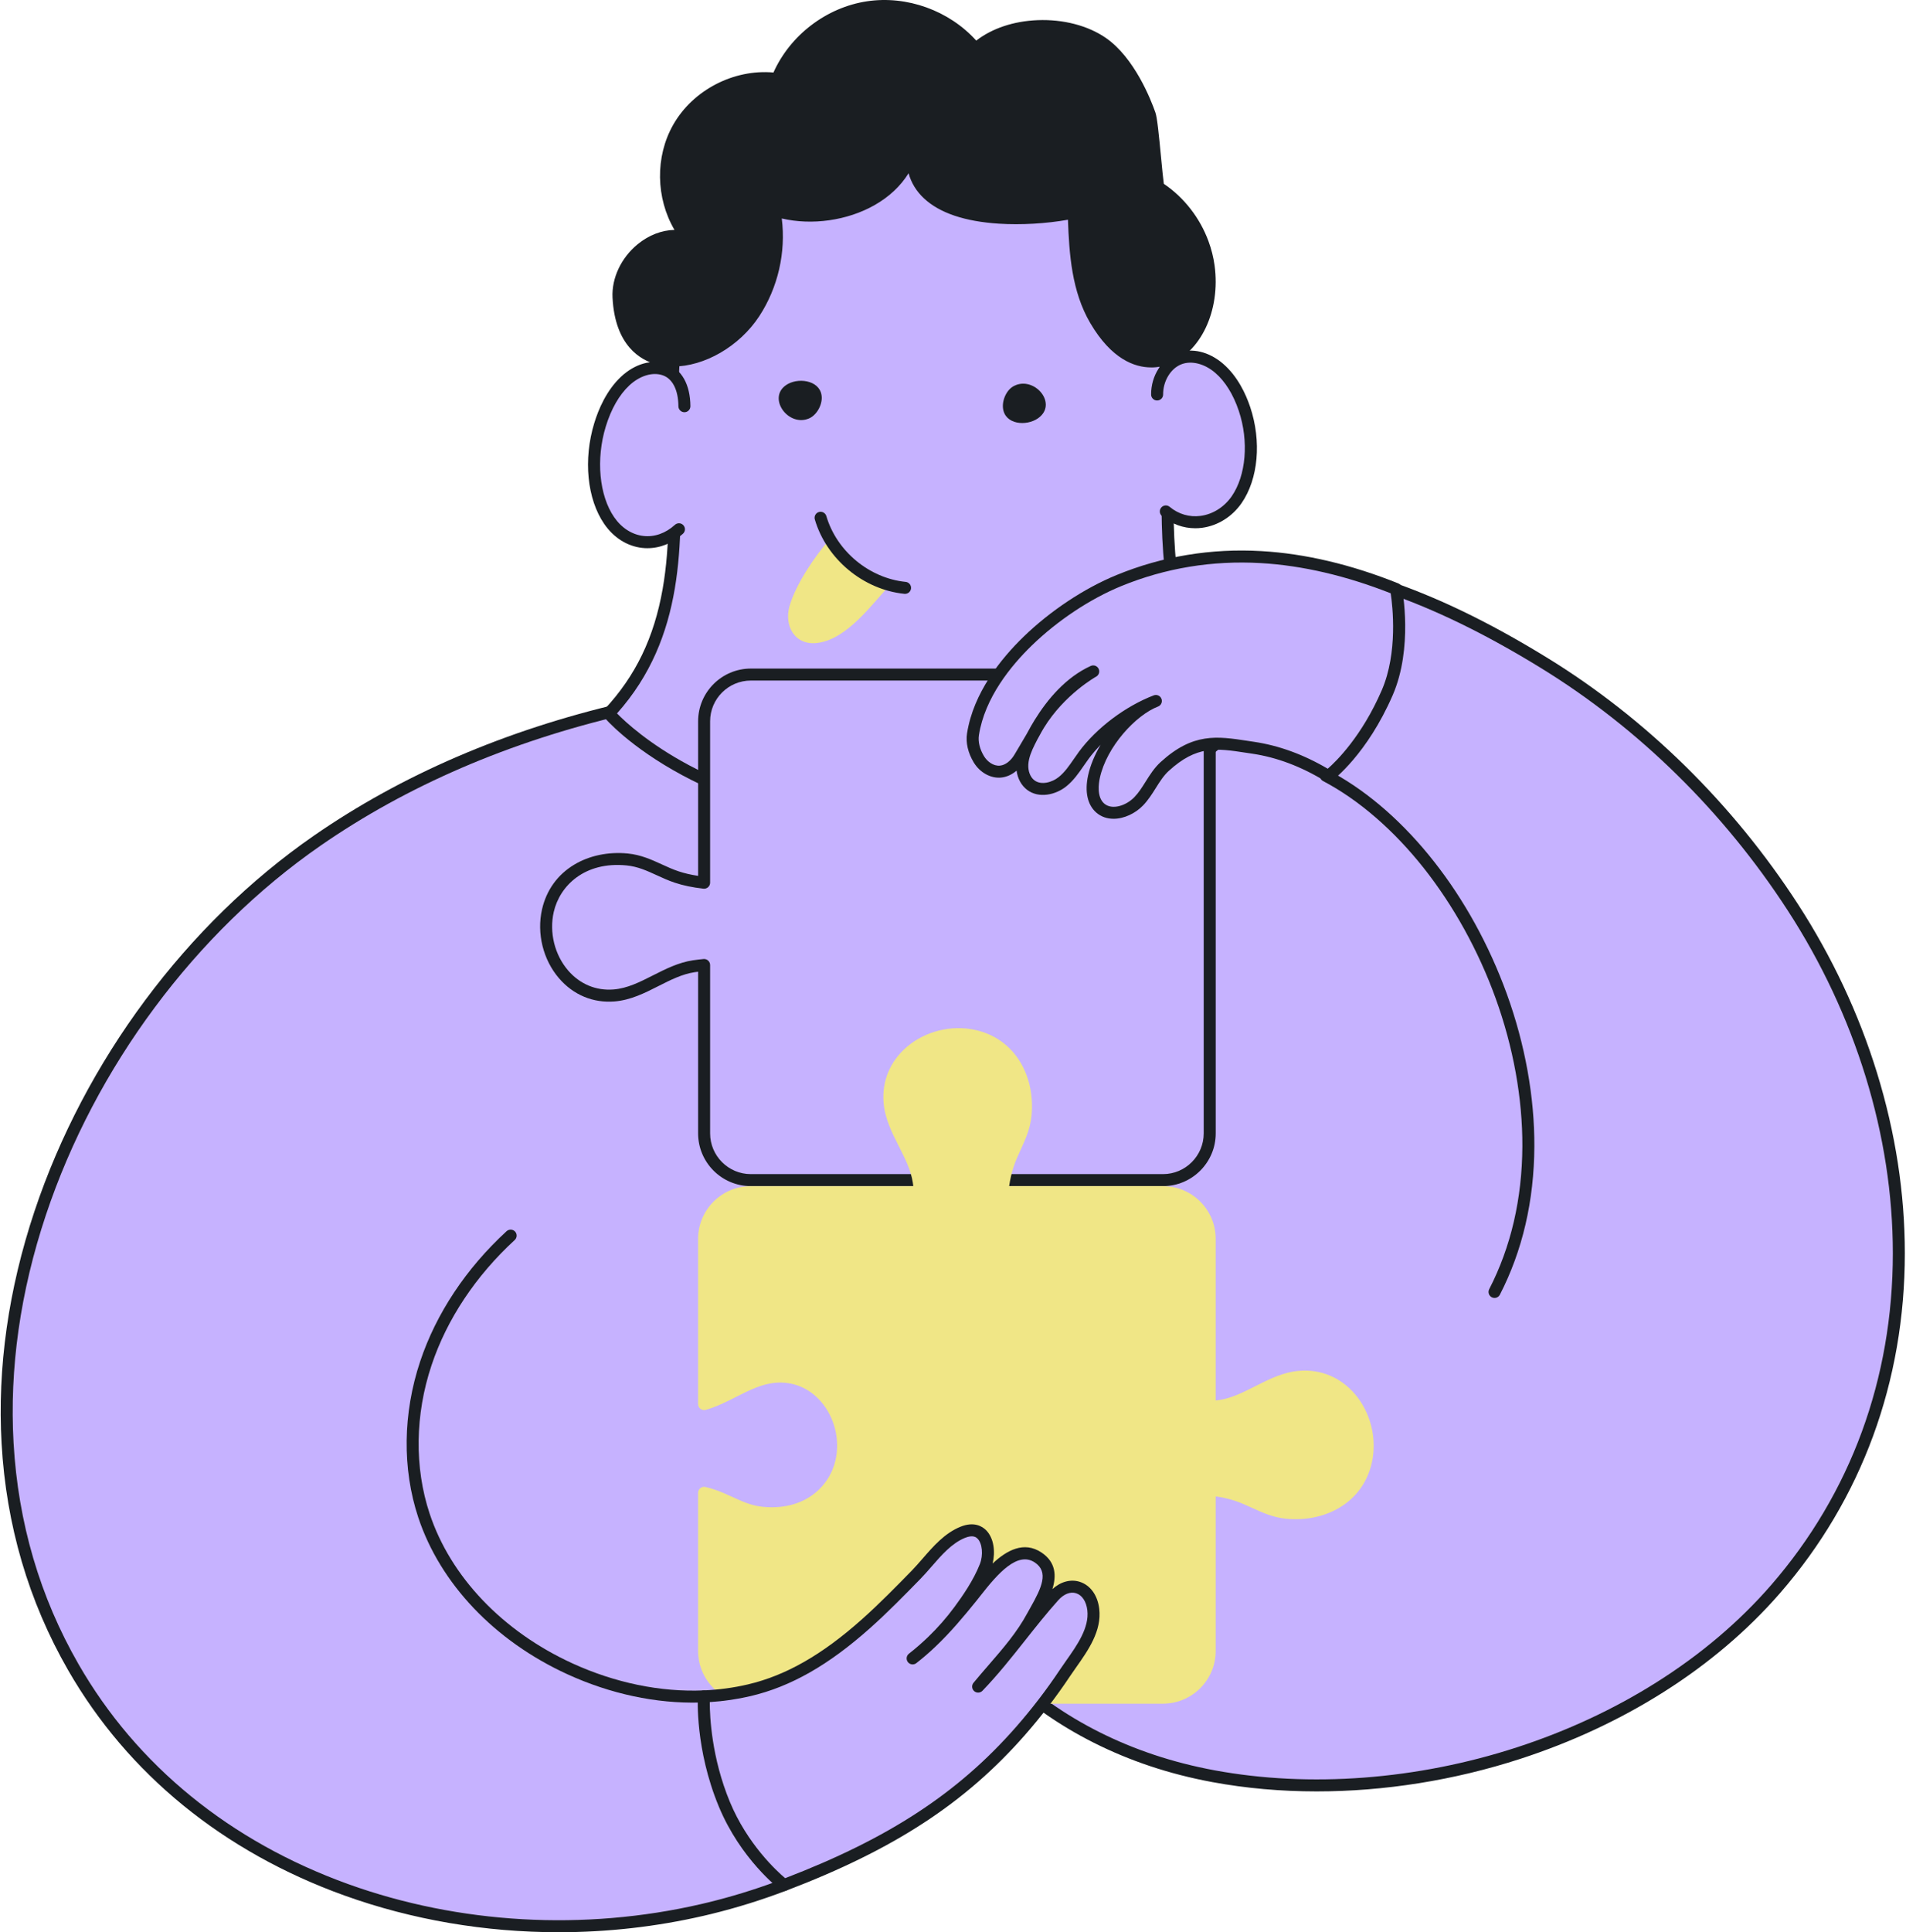 <svg width="225" height="228" viewBox="0 0 225 228" fill="none" xmlns="http://www.w3.org/2000/svg">
<path d="M182.374 78.238C176.671 74.724 170.146 71.275 163.188 68.981L157.243 83.335C142.961 79.776 127.661 79.596 112.961 79.596C86.487 79.596 59.593 83.854 37.429 99.21C7.82 119.723 -10.524 163.353 8.656 196.719C23.291 222.177 55.212 231.768 82.896 225.371C83.188 225.303 83.48 225.236 83.771 225.163C86.753 224.435 89.689 223.519 92.558 222.427C92.558 222.427 113.94 192.14 113.943 192.136C113.47 192.806 119.501 198.381 120.183 198.98C122.545 201.056 125.139 202.86 127.892 204.378C133.581 207.512 139.906 209.385 146.336 210.21C173.37 213.677 203.689 201.177 217.048 176.953C232.05 149.748 222.857 117.76 203.147 95.73C198.182 90.182 192.585 85.183 186.473 80.924C185.133 79.991 183.767 79.095 182.377 78.238H182.374Z" fill="#C6B2FF"/>
<path d="M65.942 227.997C57.277 227.997 48.642 226.538 40.641 223.656C26.352 218.509 15.079 209.316 8.04 197.071C3.374 188.954 0.732 179.957 0.188 170.331C-0.318 161.381 0.99 152.159 4.073 142.92C9.997 125.176 22.006 109.032 37.024 98.627C47.403 91.436 59.647 86.164 73.416 82.955C85.158 80.218 98.093 78.888 112.96 78.888C113.351 78.888 113.668 79.205 113.668 79.596C113.668 79.987 113.351 80.304 112.96 80.304C98.203 80.304 85.373 81.622 73.738 84.334C60.143 87.502 48.063 92.704 37.831 99.791C23.061 110.025 11.247 125.908 5.418 143.368C2.39 152.437 1.106 161.482 1.602 170.251C2.133 179.655 4.713 188.441 9.269 196.366C16.138 208.315 27.152 217.292 41.121 222.324C54.178 227.027 68.957 227.865 82.737 224.682C83.026 224.615 83.313 224.547 83.602 224.476C86.296 223.819 88.988 222.995 91.616 222.025L82.632 200.895C77.453 201.031 72.05 199.879 66.975 197.554C58.385 193.621 51.969 186.875 49.373 179.048C47.471 173.311 47.553 166.772 49.602 160.638C51.489 154.99 55.015 149.678 59.802 145.277C60.089 145.012 60.537 145.03 60.802 145.318C61.067 145.605 61.048 146.054 60.761 146.319C56.15 150.559 52.755 155.666 50.945 161.087C48.991 166.934 48.91 173.154 50.717 178.602C53.189 186.058 59.33 192.495 67.563 196.267C72.597 198.572 77.957 199.678 83.062 199.463C83.356 199.449 83.629 199.621 83.744 199.893L93.209 222.151C93.284 222.328 93.284 222.528 93.209 222.706C93.134 222.883 92.989 223.022 92.809 223.09C89.909 224.195 86.924 225.124 83.938 225.851C83.645 225.924 83.35 225.993 83.055 226.061C77.456 227.354 71.692 227.997 65.942 227.997Z" fill="#1A1E22"/>
<path d="M71.875 84.187C82.868 72.407 78.717 57.089 79.51 42.748C80.243 29.502 85.821 13.807 98.977 8.223C110.397 3.377 122.87 7.529 129.637 17.639C135.515 26.422 137.537 37.638 137.853 48.031C138.062 54.893 137.397 61.717 138.389 68.563C139.362 75.281 142.081 79.563 147.667 83.427C147.667 83.427 138.939 97.538 110.363 97.538C81.787 97.538 71.875 84.186 71.875 84.186V84.187Z" fill="#C6B2FF"/>
<path d="M110.361 98.248C96.142 98.248 86.31 94.572 80.566 91.487C74.302 88.124 71.45 84.783 71.331 84.643C71.1 84.37 71.11 83.966 71.355 83.704C75.027 79.77 77.211 75.251 78.227 69.482C79.131 64.35 78.969 58.822 78.813 53.477C78.71 49.935 78.604 46.271 78.8 42.709C79.532 29.495 85.142 13.326 98.698 7.573C104.408 5.15 110.482 4.83 116.261 6.649C121.871 8.413 126.828 12.177 130.222 17.247C135.367 24.934 138.172 35.285 138.557 48.012C138.63 50.395 138.597 52.805 138.564 55.136C138.505 59.511 138.443 64.035 139.084 68.462C140.02 74.913 142.621 79.079 148.065 82.846C148.375 83.06 148.463 83.481 148.264 83.8C148.172 83.951 145.926 87.512 140.096 91.088C136.698 93.171 132.772 94.831 128.429 96.019C123.02 97.499 116.94 98.249 110.359 98.249L110.361 98.248ZM72.837 84.181C73.827 85.193 76.58 87.749 81.313 90.279C86.904 93.269 96.483 96.832 110.361 96.832C118.384 96.832 129.912 95.635 139.269 89.935C143.545 87.331 145.829 84.701 146.675 83.597C141.269 79.688 138.649 75.314 137.686 68.666C137.029 64.129 137.091 59.547 137.15 55.118C137.182 52.802 137.214 50.408 137.143 48.056C136.765 35.598 134.04 25.498 129.046 18.036C125.831 13.232 121.14 9.669 115.838 8.001C110.383 6.285 104.647 6.588 99.253 8.878C86.296 14.377 80.923 30.001 80.216 42.789C80.022 46.291 80.128 49.923 80.23 53.437C80.542 64.13 80.864 75.18 72.835 84.184L72.837 84.181Z" fill="#1A1E22"/>
<path d="M136.594 46.548C136.583 44.573 137.756 42.852 139.267 42.3C140.777 41.748 142.534 42.272 143.904 43.443C145.274 44.614 146.28 46.373 146.909 48.249C148.122 51.865 147.917 56.178 145.978 58.968C144.04 61.758 140.285 62.562 137.624 60.346C137.624 60.346 135.026 59.24 134.602 53.585C134.21 48.351 136.596 46.548 136.596 46.548H136.594Z" fill="#C6B2FF"/>
<path d="M141.094 62.332C139.67 62.332 138.301 61.833 137.169 60.891C136.869 60.641 136.828 60.195 137.078 59.894C137.329 59.594 137.776 59.553 138.076 59.804C139.117 60.672 140.417 61.051 141.734 60.873C143.178 60.678 144.513 59.836 145.395 58.566C147.1 56.112 147.439 52.057 146.237 48.476C145.588 46.544 144.623 44.991 143.443 43.983C142.202 42.922 140.694 42.532 139.51 42.966C138.222 43.436 137.294 44.943 137.304 46.546C137.307 46.937 136.991 47.255 136.599 47.258H136.595C136.206 47.258 135.89 46.944 135.887 46.554C135.874 44.338 137.165 42.316 139.024 41.636C140.716 41.019 142.712 41.493 144.365 42.906C146.101 44.391 147.073 46.509 147.582 48.026C148.939 52.072 148.54 56.525 146.562 59.373C145.452 60.969 143.763 62.027 141.927 62.276C141.649 62.315 141.372 62.333 141.097 62.333L141.094 62.332Z" fill="#1A1E22"/>
<path d="M119.895 45.455C118.9 45.814 118.294 47.128 118.398 48.139C118.607 50.133 121.181 50.306 122.531 49.361C124.861 47.732 122.322 44.572 119.984 45.414C120.128 45.362 119.75 45.508 119.893 45.457L119.895 45.455Z" fill="#1A1E22"/>
<path d="M95.211 49.474C96.24 49.232 96.994 47.996 97.005 46.98C97.028 44.975 94.489 44.509 93.039 45.292C90.538 46.643 92.698 50.073 95.118 49.505C94.969 49.541 95.362 49.439 95.213 49.474H95.211Z" fill="#1A1E22"/>
<path d="M82.653 50.358C82.637 48.271 80.015 44.158 78.48 43.62C76.944 43.081 75.175 43.687 73.805 44.964C72.434 46.243 71.441 48.131 70.831 50.132C69.653 53.988 69.919 58.539 71.919 61.431C73.918 64.323 78.805 64.808 81.467 62.388C81.467 62.388 83.001 61.397 83.353 55.41C83.679 49.867 82.653 50.358 82.653 50.358Z" fill="#C6B2FF"/>
<path d="M76.44 64.686C76.226 64.686 76.012 64.674 75.796 64.65C74.035 64.449 72.451 63.447 71.335 61.833C69.304 58.895 68.84 54.22 70.152 49.925C70.643 48.314 71.593 46.057 73.32 44.446C74.973 42.903 76.99 42.345 78.714 42.95C80.467 43.566 81.483 45.38 81.502 47.928C81.505 48.319 81.191 48.639 80.799 48.642C80.414 48.644 80.088 48.33 80.085 47.939C80.071 46.023 79.4 44.692 78.245 44.287C77.045 43.865 75.529 44.324 74.288 45.481C73.102 46.587 72.14 48.266 71.508 50.338C70.335 54.176 70.734 58.472 72.501 61.029C73.381 62.302 74.609 63.089 75.958 63.242C77.26 63.392 78.578 62.925 79.672 61.929C79.961 61.666 80.41 61.687 80.672 61.976C80.936 62.265 80.914 62.712 80.625 62.976C79.4 64.09 77.935 64.684 76.44 64.684V64.686Z" fill="#1A1E22"/>
<path d="M141.994 28.701C141.008 26.029 139.159 23.671 136.764 22.123C136.584 22.007 136.077 14.519 135.726 13.514C134.701 10.578 132.763 6.858 130.12 5.041C126.034 2.231 118.917 2.383 115.161 5.78C112.166 2.086 107.149 0.143 102.445 0.854C97.741 1.564 93.522 4.904 91.753 9.318C87.199 8.689 82.376 11.063 80.098 15.052C77.819 19.041 78.225 24.398 81.079 27.998C77.054 26.963 72.814 30.92 73.019 35.069C73.556 45.915 84.729 43.517 89.041 36.919C91.35 33.384 92.22 28.94 91.414 24.796C97.32 26.758 106.246 24.243 107.803 17.237C106.426 26.812 120.789 26.336 126.751 25.074C126.901 29.434 127.108 34 129.317 37.763C135.193 47.771 143.962 40.779 142.675 31.41C142.548 30.485 142.318 29.576 141.995 28.701H141.994Z" fill="#1A1E22"/>
<path d="M135.899 43.355C133.958 43.355 131.218 42.402 128.704 38.121C126.504 34.373 126.218 29.943 126.07 25.928C123.506 26.387 120.521 26.561 117.912 26.393C113.888 26.134 110.914 25.129 109.074 23.406C108.177 22.568 107.57 21.576 107.256 20.442C106.319 21.953 104.96 23.23 103.222 24.215C100.01 26.034 95.837 26.611 92.287 25.778C92.788 29.779 91.844 33.924 89.633 37.307C87.279 40.908 83.121 43.248 79.462 43.248C78.775 43.248 78.105 43.166 77.467 42.993C75.662 42.504 72.592 40.83 72.308 35.106C72.195 32.812 73.334 30.4 75.284 28.811C76.6 27.739 78.119 27.159 79.622 27.128C77.421 23.39 77.316 18.492 79.481 14.702C81.82 10.61 86.622 8.137 91.306 8.556C93.28 4.149 97.553 0.878 102.338 0.154C107.063 -0.56 112.049 1.25 115.244 4.791C117.12 3.342 119.662 2.491 122.489 2.378C125.491 2.257 128.421 3.015 130.522 4.461C133.933 6.806 135.88 11.806 136.395 13.283C136.602 13.874 136.798 15.814 137.074 18.704C137.18 19.816 137.309 21.161 137.387 21.688C139.775 23.305 141.641 25.699 142.659 28.459C143.004 29.391 143.244 30.352 143.378 31.317C144.11 36.65 141.723 41.688 137.826 43.038C137.37 43.197 136.704 43.359 135.901 43.359L135.899 43.355ZM126.749 24.366C126.906 24.366 127.059 24.419 127.186 24.516C127.35 24.645 127.451 24.84 127.458 25.05C127.598 29.107 127.755 33.706 129.927 37.405C132.057 41.031 134.766 42.595 137.362 41.697C138.849 41.181 140.15 39.913 141.021 38.123C141.957 36.204 142.295 33.854 141.972 31.506C141.854 30.644 141.638 29.783 141.329 28.946C140.382 26.38 138.624 24.168 136.38 22.718C136.134 22.559 135.895 21.266 135.663 18.837C135.487 16.999 135.222 14.222 135.056 13.748C134.577 12.374 132.775 7.728 129.718 5.625C125.755 2.899 119.041 3.224 115.635 6.306C115.491 6.436 115.299 6.501 115.105 6.487C114.911 6.472 114.733 6.378 114.609 6.227C111.759 2.712 107.025 0.876 102.549 1.553C98.073 2.23 94.093 5.381 92.41 9.582C92.289 9.883 91.976 10.064 91.654 10.019C87.361 9.426 82.86 11.641 80.711 15.402C78.561 19.163 78.939 24.162 81.633 27.558C81.821 27.796 81.837 28.129 81.671 28.384C81.505 28.639 81.195 28.759 80.9 28.684C79.343 28.283 77.623 28.729 76.178 29.906C74.571 31.216 73.63 33.18 73.723 35.034C73.903 38.665 75.325 40.945 77.836 41.625C81.248 42.548 86.005 40.264 88.444 36.532C90.661 33.139 91.489 28.91 90.714 24.933C90.666 24.686 90.752 24.431 90.942 24.266C91.13 24.1 91.394 24.046 91.633 24.125C95.031 25.254 99.304 24.805 102.521 22.983C104.231 22.014 106.414 20.204 107.107 17.084C107.189 16.713 107.552 16.473 107.926 16.542C108.3 16.61 108.554 16.962 108.5 17.339C108.194 19.471 108.697 21.117 110.039 22.374C113.54 25.649 122.055 25.345 126.6 24.383C126.649 24.373 126.698 24.367 126.748 24.367L126.749 24.366Z" fill="#1A1E22"/>
<path d="M97.97 63.609C96.199 65.594 93.978 68.9 93.218 71.463C92.52 73.824 93.816 76.204 96.493 75.867C100.023 75.424 102.956 71.257 105.052 69.031L100.295 66.423L97.969 63.609H97.97Z" fill="#F0E686"/>
<path d="M106.84 70.075C106.816 70.075 106.793 70.075 106.769 70.071C101.915 69.584 97.564 65.977 96.189 61.297C96.079 60.921 96.294 60.528 96.669 60.417C97.045 60.307 97.439 60.522 97.549 60.897C98.765 65.038 102.615 68.23 106.911 68.661C107.3 68.7 107.584 69.047 107.545 69.435C107.509 69.8 107.201 70.072 106.841 70.072L106.84 70.075Z" fill="#1A1E22"/>
<path d="M155.436 211.38C151.224 211.38 147.088 211.017 143.125 210.284C140.579 209.814 138.098 209.176 135.747 208.39C126.541 205.31 118.821 199.862 113.426 192.637C113.192 192.324 113.256 191.88 113.57 191.646C113.884 191.412 114.328 191.476 114.562 191.79C119.785 198.783 127.266 204.06 136.198 207.048C138.485 207.813 140.902 208.433 143.383 208.892C154.616 210.969 167.283 210.009 179.049 206.187C184.964 204.265 190.517 201.682 195.549 198.508C200.768 195.219 205.316 191.361 209.068 187.045C218.475 176.223 223.446 162.679 223.446 147.88C223.446 140.959 222.361 133.935 220.222 127.003C218.106 120.152 215.017 113.566 211.039 107.433C203.485 95.785 193.413 85.894 181.908 78.826C175.328 74.784 169.315 71.858 163.555 69.895L157.355 91.181C166.027 95.962 173.671 105.669 177.877 117.277C180.032 123.225 181.155 129.45 181.127 135.279C181.096 141.697 179.727 147.582 177.058 152.768C176.879 153.117 176.451 153.253 176.104 153.074C175.756 152.896 175.62 152.468 175.798 152.121C178.364 147.135 179.682 141.466 179.712 135.273C179.739 129.61 178.645 123.553 176.545 117.761C174.524 112.183 171.596 106.885 168.078 102.437C164.516 97.936 160.404 94.383 156.186 92.161C155.888 92.004 155.742 91.66 155.836 91.337L162.402 68.793C162.456 68.609 162.582 68.455 162.752 68.364C162.922 68.275 163.12 68.258 163.303 68.318C169.381 70.313 175.71 73.355 182.65 77.619C194.332 84.796 204.561 94.838 212.228 106.663C216.276 112.907 219.421 119.609 221.575 126.585C223.757 133.653 224.863 140.817 224.863 147.88C224.863 163.025 219.771 176.89 210.138 187.974C206.295 192.395 201.642 196.342 196.306 199.707C191.174 202.942 185.515 205.576 179.488 207.534C171.647 210.081 163.408 211.38 155.438 211.38H155.436Z" fill="#1A1E22"/>
<path d="M137.288 79.596H88.638C85.591 79.596 83.121 82.066 83.121 85.11V104.159C81.995 104.031 80.898 103.825 79.886 103.488C77.847 102.808 76.273 101.634 74.029 101.414C69.788 100.998 65.676 103.09 64.679 107.454C63.553 112.385 67.068 117.891 72.483 117.462C75.859 117.194 78.55 114.522 81.898 114.017C82.298 113.956 82.706 113.909 83.12 113.871V133.736C83.12 136.783 85.591 139.251 88.637 139.251H137.287C140.334 139.251 142.804 136.781 142.804 133.736V85.112C142.804 82.066 140.333 79.597 137.287 79.597L137.288 79.596Z" fill="#C6B2FF"/>
<path d="M137.287 139.959H88.637C85.204 139.959 82.411 137.168 82.411 133.737V114.66C82.272 114.677 82.136 114.696 82.004 114.716C80.522 114.94 79.171 115.624 77.738 116.349C76.12 117.169 74.447 118.016 72.538 118.167C70.012 118.367 67.693 117.403 66.005 115.451C64.112 113.262 63.339 110.136 63.987 107.297C64.503 105.038 65.811 103.219 67.77 102.036C69.559 100.956 71.806 100.485 74.098 100.709C75.654 100.862 76.904 101.434 78.112 101.987C78.753 102.28 79.414 102.583 80.112 102.815C80.796 103.043 81.554 103.22 82.412 103.35V85.11C82.412 81.679 85.205 78.888 88.638 78.888H137.288C140.721 78.888 143.514 81.679 143.514 85.11V133.735C143.514 137.166 140.721 139.958 137.288 139.958L137.287 139.959ZM83.12 113.161C83.295 113.161 83.467 113.226 83.597 113.347C83.744 113.481 83.828 113.671 83.828 113.869V133.735C83.828 136.386 85.986 138.542 88.637 138.542H137.287C139.939 138.542 142.096 136.385 142.096 133.735V85.11C142.096 82.459 139.938 80.304 137.287 80.304H88.637C85.984 80.304 83.828 82.461 83.828 85.11V104.157C83.828 104.359 83.742 104.551 83.591 104.686C83.441 104.82 83.24 104.884 83.04 104.861C81.748 104.715 80.643 104.485 79.662 104.157C78.894 103.901 78.197 103.583 77.522 103.272C76.368 102.744 75.28 102.246 73.959 102.117C69.003 101.63 66.075 104.526 65.369 107.61C64.819 110.019 65.472 112.669 67.076 114.524C68.462 116.125 70.362 116.918 72.426 116.754C74.056 116.625 75.534 115.878 77.098 115.084C78.567 114.341 80.086 113.572 81.792 113.314C82.19 113.255 82.614 113.204 83.054 113.163C83.076 113.161 83.097 113.16 83.12 113.16V113.161Z" fill="#1A1E22"/>
<path d="M153.44 162.456C150.063 162.724 147.373 165.396 144.024 165.901C143.625 165.962 143.217 166.009 142.803 166.047V146.182C142.803 143.135 140.332 140.667 137.286 140.667H118.318C118.446 139.541 118.652 138.445 118.99 137.434C119.67 135.396 120.844 133.823 121.064 131.58C121.481 127.341 119.388 123.231 115.021 122.235C110.087 121.109 104.579 124.622 105.008 130.035C105.276 133.409 107.949 136.099 108.455 139.445C108.516 139.844 108.563 140.252 108.601 140.666H88.635C85.587 140.666 83.117 143.135 83.117 146.18V165.678C86.01 164.866 88.487 162.694 91.514 162.455C96.929 162.025 100.444 167.531 99.318 172.462C98.32 176.828 94.209 178.919 89.968 178.502C87.723 178.283 86.149 177.109 84.11 176.429C83.787 176.321 83.454 176.229 83.117 176.146V194.805C83.117 197.851 85.588 200.32 88.635 200.32H137.284C140.332 200.32 142.802 197.85 142.802 194.805V175.756C143.928 175.884 145.025 176.091 146.036 176.428C148.075 177.107 149.649 178.281 151.894 178.501C156.135 178.917 160.246 176.826 161.244 172.461C162.37 167.53 158.855 162.024 153.44 162.453V162.456Z" fill="#F0E686"/>
<path d="M137.286 201.029H88.636C85.203 201.029 82.41 198.238 82.41 194.807V176.147C82.41 175.929 82.511 175.724 82.681 175.591C82.852 175.456 83.076 175.408 83.287 175.461C83.675 175.555 84.02 175.653 84.337 175.759C85.105 176.016 85.802 176.334 86.477 176.643C87.63 177.171 88.718 177.67 90.039 177.799C94.995 178.286 97.924 175.39 98.629 172.305C99.179 169.896 98.526 167.247 96.922 165.392C95.537 163.79 93.638 162.997 91.572 163.161C89.942 163.29 88.465 164.038 86.9 164.829C85.76 165.407 84.579 166.003 83.31 166.36C83.096 166.42 82.868 166.376 82.691 166.243C82.514 166.108 82.41 165.9 82.41 165.679V146.182C82.41 142.75 85.203 139.959 88.636 139.959H107.813C107.796 139.82 107.777 139.684 107.757 139.551C107.533 138.07 106.848 136.719 106.123 135.287C105.303 133.67 104.455 131.997 104.304 130.09C104.104 127.565 105.069 125.245 107.021 123.559C109.212 121.667 112.337 120.893 115.18 121.542C117.44 122.058 119.26 123.366 120.443 125.323C121.523 127.11 121.995 129.356 121.77 131.648C121.617 133.203 121.044 134.452 120.492 135.66C120.198 136.3 119.895 136.961 119.663 137.658C119.435 138.342 119.257 139.099 119.127 139.958H137.286C140.719 139.958 143.512 142.749 143.512 146.18V165.257C143.65 165.24 143.786 165.22 143.92 165.201C145.402 164.977 146.753 164.293 148.186 163.568C149.804 162.748 151.477 161.901 153.386 161.749C155.911 161.55 158.231 162.514 159.919 164.466C161.812 166.655 162.586 169.78 161.937 172.62C161.421 174.878 160.112 176.698 158.154 177.881C156.365 178.96 154.118 179.431 151.826 179.206C150.27 179.053 149.02 178.481 147.812 177.929C147.171 177.636 146.51 177.333 145.813 177.1C145.13 176.872 144.372 176.695 143.512 176.565V194.805C143.512 198.236 140.719 201.028 137.286 201.028V201.029ZM83.827 177.082V194.807C83.827 197.458 85.985 199.613 88.636 199.613H137.286C139.938 199.613 142.095 197.456 142.095 194.807V175.759C142.095 175.558 142.181 175.366 142.331 175.231C142.481 175.097 142.683 175.033 142.882 175.055C144.176 175.203 145.281 175.432 146.262 175.759C147.03 176.016 147.727 176.334 148.403 176.644C149.556 177.173 150.644 177.671 151.965 177.8C156.919 178.287 159.85 175.391 160.555 172.307C161.105 169.898 160.452 167.248 158.848 165.393C157.464 163.791 155.563 163 153.498 163.163C151.868 163.292 150.39 164.039 148.826 164.832C147.357 165.576 145.838 166.345 144.132 166.602C143.735 166.662 143.31 166.713 142.87 166.754C142.671 166.772 142.474 166.706 142.327 166.571C142.18 166.437 142.096 166.247 142.096 166.049V146.183C142.096 143.532 139.938 141.377 137.287 141.377H118.319C118.118 141.377 117.926 141.29 117.791 141.14C117.656 140.99 117.593 140.789 117.615 140.589C117.761 139.298 117.992 138.192 118.319 137.213C118.576 136.446 118.895 135.749 119.205 135.075C119.734 133.922 120.232 132.834 120.361 131.515C120.847 126.561 117.951 123.634 114.865 122.928C112.455 122.378 109.804 123.032 107.948 124.635C106.345 126.02 105.553 127.918 105.716 129.982C105.845 131.611 106.593 133.088 107.387 134.651C108.131 136.12 108.9 137.638 109.158 139.343C109.217 139.742 109.268 140.167 109.31 140.605C109.328 140.803 109.261 141 109.127 141.147C108.992 141.294 108.802 141.378 108.604 141.378H88.637C85.985 141.378 83.829 143.535 83.829 146.184V164.701C84.64 164.39 85.434 163.988 86.261 163.571C87.879 162.752 89.553 161.905 91.461 161.754C93.987 161.554 96.308 162.518 97.996 164.47C99.889 166.659 100.662 169.785 100.013 172.624C99.498 174.883 98.189 176.702 96.23 177.885C94.442 178.964 92.197 179.436 89.903 179.21C88.347 179.058 87.097 178.485 85.889 177.933C85.248 177.64 84.587 177.337 83.889 177.105C83.87 177.098 83.848 177.09 83.829 177.085L83.827 177.082Z" fill="#F0E686"/>
<path d="M83.093 200.17C84.896 200.095 86.689 199.857 88.452 199.443C93.721 198.207 98.246 195.145 102.234 191.591C104.29 189.758 106.22 187.788 108.144 185.82C109.821 184.104 111.336 181.751 113.644 180.81C116.407 179.682 117.104 182.846 116.339 184.806C115.625 186.634 114.409 188.465 113.247 190.039C111.682 192.16 109.819 194.065 107.74 195.688C110.48 193.549 112.53 191.15 114.714 188.453C116.308 186.483 119.516 181.746 122.556 183.779C125.189 185.54 122.961 188.713 121.903 190.677C120.22 193.804 117.708 196.291 115.469 199.016C118.724 195.638 121.254 191.863 124.393 188.356C126.256 186.275 128.742 187.209 129.063 189.916C129.393 192.703 127.151 195.254 125.717 197.404C124.118 199.804 122.356 202.099 120.452 204.268C112.666 213.139 103.45 218.282 92.558 222.427C92.558 222.427 88.044 219 85.506 212.885C82.734 206.201 83.093 200.17 83.093 200.17Z" fill="#C6B2FF"/>
<path d="M92.558 223.137C92.405 223.137 92.254 223.087 92.128 222.992C91.939 222.848 87.431 219.377 84.851 213.157C82.047 206.399 82.37 200.381 82.386 200.129C82.407 199.766 82.701 199.479 83.063 199.463C84.849 199.388 86.607 199.15 88.289 198.755C92.775 197.701 97.056 195.257 101.76 191.063C103.837 189.212 105.854 187.147 107.635 185.326C108.058 184.892 108.469 184.418 108.906 183.917C110.188 182.441 111.513 180.914 113.373 180.155C114.985 179.497 115.953 180.113 116.387 180.539C117.356 181.494 117.506 183.169 117.176 184.494C118.844 182.924 120.887 181.814 122.947 183.192C124.671 184.344 124.714 185.971 124.232 187.512C125.207 186.631 126.383 186.309 127.457 186.647C128.712 187.044 129.574 188.234 129.763 189.833C130.072 192.44 128.459 194.728 127.035 196.746C126.775 197.114 126.53 197.461 126.305 197.799C124.697 200.212 122.906 202.548 120.983 204.737C113.933 212.769 105.507 218.258 92.808 223.092C92.726 223.123 92.641 223.138 92.556 223.138L92.558 223.137ZM83.787 200.842C83.787 202.535 83.996 207.396 86.16 212.615C88.224 217.588 91.659 220.751 92.687 221.62C104.941 216.912 113.101 211.568 119.919 203.801C121.801 201.657 123.553 199.373 125.126 197.012C125.363 196.658 125.612 196.304 125.877 195.927C127.154 194.117 128.602 192.067 128.357 189.999C128.235 188.969 127.739 188.22 127.03 187.997C126.352 187.783 125.582 188.086 124.918 188.829C123.548 190.36 122.268 191.976 121.031 193.538C119.451 195.532 117.819 197.595 115.977 199.507C115.714 199.78 115.28 199.797 114.997 199.545C114.712 199.293 114.679 198.861 114.92 198.567C115.501 197.86 116.108 197.16 116.693 196.485C118.426 194.485 120.064 192.598 121.276 190.343C121.391 190.129 121.52 189.901 121.656 189.662C122.964 187.347 123.831 185.487 122.159 184.368C120.13 183.01 117.801 185.659 115.776 188.246C115.59 188.484 115.418 188.703 115.262 188.897C113.74 190.776 112.208 192.615 110.391 194.334C109.692 194.998 108.958 195.631 108.194 196.229C108.192 196.23 108.189 196.233 108.187 196.234C108.187 196.234 108.184 196.236 108.183 196.237C108.179 196.24 108.176 196.243 108.172 196.246C107.863 196.486 107.418 196.431 107.177 196.124C106.936 195.815 106.991 195.37 107.299 195.13C107.302 195.127 107.306 195.124 107.309 195.121C107.309 195.121 107.312 195.12 107.313 195.118C107.314 195.118 107.317 195.116 107.319 195.114C108.115 194.491 108.855 193.842 109.553 193.173C110.694 192.074 111.737 190.886 112.673 189.618C113.605 188.356 114.93 186.457 115.674 184.548C116.091 183.482 115.96 182.107 115.391 181.547C115.269 181.427 114.896 181.062 113.907 181.465C112.36 182.097 111.147 183.493 109.974 184.844C109.545 185.34 109.1 185.851 108.646 186.314C106.85 188.152 104.815 190.236 102.703 192.119C97.814 196.476 93.337 199.024 88.612 200.133C87.052 200.5 85.432 200.738 83.786 200.842H83.787Z" fill="#1A1E22"/>
<path d="M156.803 91.57C153.976 89.841 150.988 88.68 147.919 88.228C143.99 87.651 141.305 86.958 137.487 90.443C136.226 91.594 135.615 93.314 134.43 94.543C133.246 95.772 131.145 96.469 129.868 95.335C128.888 94.464 128.862 92.939 129.14 91.657C129.956 87.883 133.464 83.857 136.448 82.71C133.464 83.857 130.116 86.182 127.95 89.109C127.148 90.194 126.473 91.406 125.418 92.247C124.362 93.089 122.757 93.45 121.681 92.635C120.943 92.076 120.631 91.086 120.685 90.163C120.739 89.24 121.109 88.364 121.52 87.536C123.233 84.075 125.766 80.719 129.055 79.222C129.055 79.222 124.648 81.635 122.139 86.369C121.681 87.233 120.879 88.53 120.385 89.374C119.89 90.218 119.081 90.956 118.107 91.045C117.084 91.14 116.097 90.481 115.563 89.605C115.029 88.728 114.702 87.658 114.86 86.644C116.107 78.642 125.093 71.369 132.094 68.501C143.408 63.866 154.666 65.428 164.805 69.494C164.805 69.494 166.116 76.302 163.765 81.728C160.784 88.611 156.806 91.57 156.806 91.57H156.803Z" fill="#C6B2FF"/>
<path d="M131.448 96.612C130.702 96.612 129.984 96.387 129.396 95.866C128.372 94.957 128.034 93.409 128.445 91.51C128.703 90.315 129.227 89.07 129.927 87.884C129.409 88.417 128.934 88.969 128.518 89.531C128.321 89.798 128.125 90.081 127.937 90.354C127.342 91.217 126.727 92.109 125.858 92.801C124.616 93.793 122.635 94.247 121.252 93.201C120.57 92.685 120.131 91.871 120.005 90.935C119.457 91.405 118.826 91.69 118.17 91.751C116.945 91.864 115.684 91.167 114.955 89.975C114.271 88.852 113.988 87.629 114.158 86.536C114.906 81.733 118.196 77.688 120.823 75.141C123.986 72.073 127.996 69.415 131.822 67.847C137.229 65.631 142.984 64.682 148.928 65.029C154.079 65.328 159.509 66.61 165.066 68.839C165.29 68.928 165.453 69.126 165.498 69.363C165.553 69.649 166.823 76.448 164.413 82.012C161.392 88.988 157.394 92.015 157.225 92.14C156.993 92.313 156.679 92.327 156.433 92.175C153.609 90.448 150.709 89.356 147.815 88.931C147.558 88.893 147.305 88.855 147.059 88.818C143.582 88.288 141.285 87.938 137.964 90.969C137.362 91.518 136.913 92.232 136.438 92.988C135.999 93.688 135.544 94.41 134.94 95.037C134.038 95.974 132.706 96.614 131.449 96.614L131.448 96.612ZM137.155 82.71C137.155 82.995 136.982 83.263 136.701 83.371C134.099 84.372 130.636 88.084 129.831 91.807C129.692 92.45 129.463 94.029 130.338 94.807C131.259 95.624 132.934 95.077 133.92 94.053C134.423 93.532 134.82 92.9 135.239 92.233C135.744 91.43 136.266 90.601 137.009 89.922C140.829 86.436 143.673 86.869 147.273 87.417C147.518 87.454 147.767 87.492 148.022 87.53C150.957 87.962 153.885 89.03 156.738 90.707C157.759 89.812 160.766 86.871 163.113 81.45C165.039 77.001 164.391 71.483 164.169 70.007C158.886 67.927 153.731 66.729 148.847 66.444C143.117 66.111 137.57 67.025 132.36 69.159C128.695 70.66 124.851 73.212 121.81 76.159C119.338 78.555 116.246 82.339 115.559 86.756C115.441 87.508 115.662 88.414 116.167 89.24C116.534 89.842 117.256 90.415 118.04 90.343C118.673 90.285 119.321 89.789 119.771 89.019C119.92 88.764 120.097 88.469 120.284 88.156C120.59 87.644 120.927 87.082 121.208 86.589C121.367 86.287 121.535 85.98 121.715 85.667C121.853 85.425 121.993 85.187 122.139 84.956C123.665 82.486 125.845 79.906 128.76 78.579C129.107 78.422 129.516 78.566 129.687 78.906C129.857 79.247 129.728 79.661 129.393 79.844C129.354 79.865 125.658 81.931 123.24 85.868C123.15 86.015 123.064 86.161 122.98 86.307C122.907 86.437 122.835 86.567 122.764 86.702C122.672 86.876 122.565 87.067 122.452 87.268C122.349 87.467 122.249 87.662 122.154 87.852C121.786 88.595 121.44 89.395 121.392 90.207C121.347 90.989 121.622 91.704 122.109 92.073C122.907 92.677 124.181 92.33 124.975 91.695C125.681 91.133 126.209 90.365 126.771 89.551C126.966 89.268 127.169 88.975 127.378 88.69C129.453 85.888 132.831 83.344 136.193 82.051C136.558 81.911 136.968 82.092 137.108 82.458C137.141 82.541 137.155 82.626 137.155 82.711V82.71Z" fill="#1A1E22"/>
</svg>
